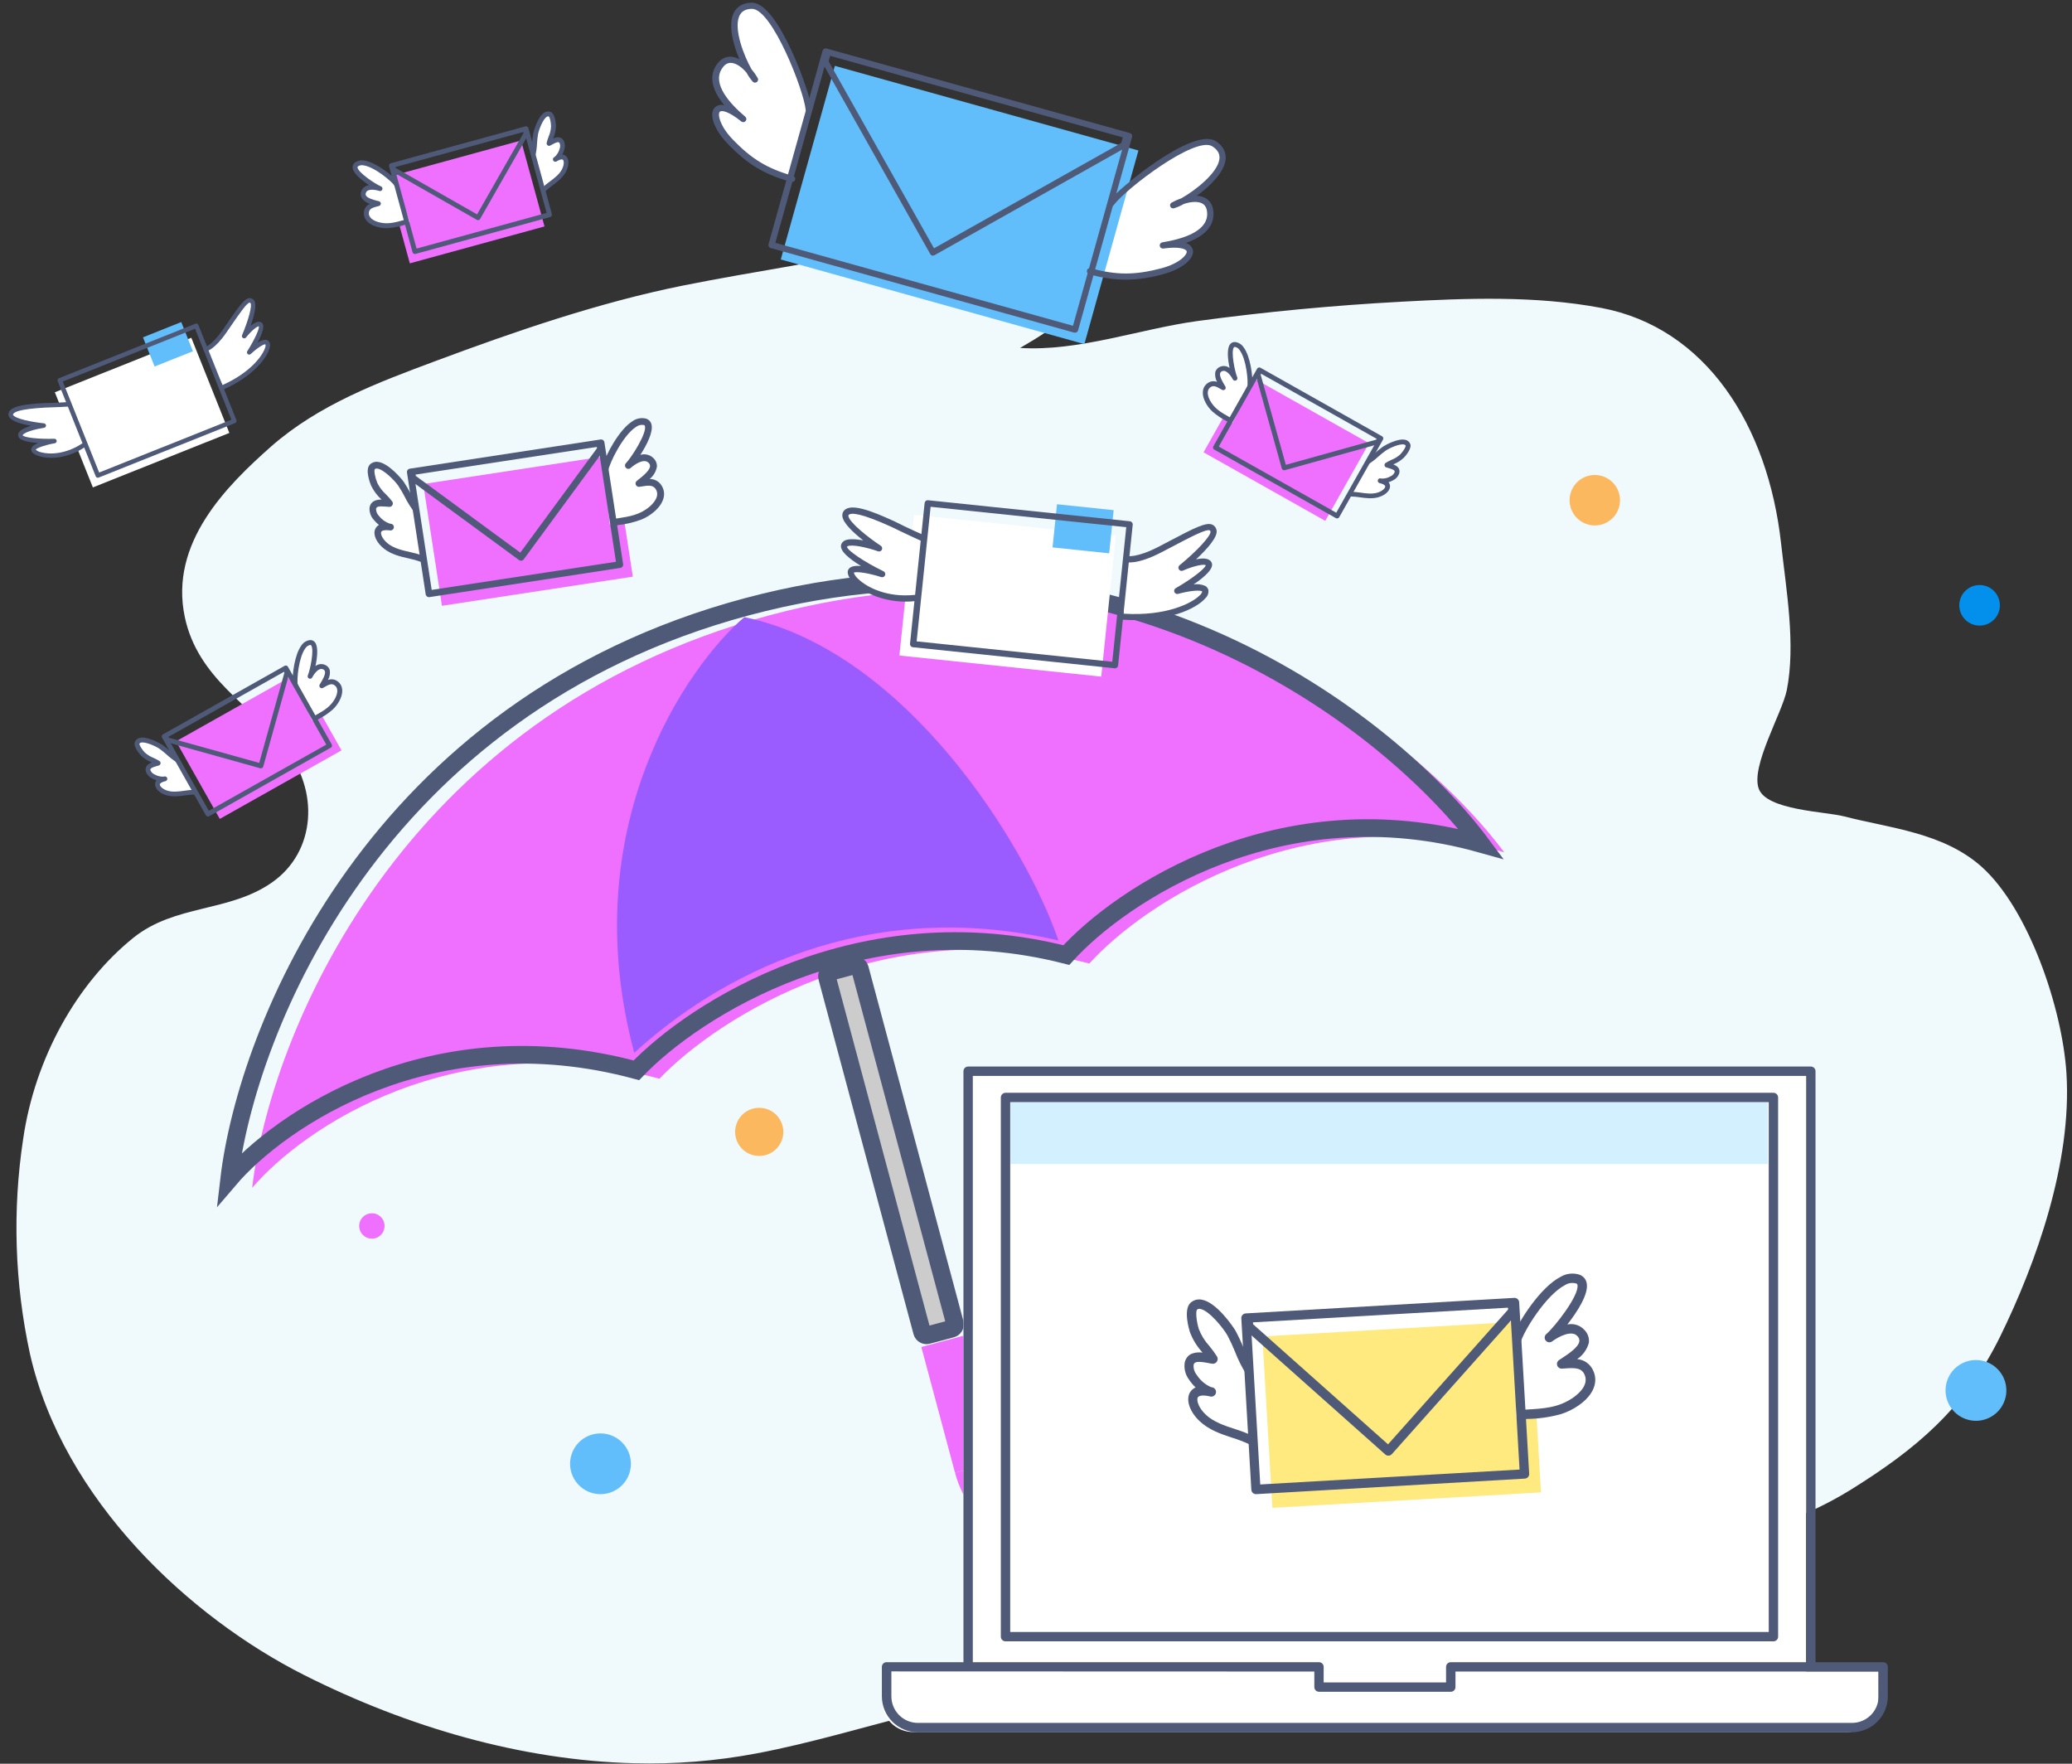 <svg width="235" height="200" viewBox="0 0 235 200" fill="none" xmlns="http://www.w3.org/2000/svg">
<rect x="0" y="0" width="235" height="200" fill="#333333" stroke="none"/>
<g clip-path="url(#clip0_1097_88961)">
<path d="M71.829 199.943C59.16 199.606 46.283 195.88 34.504 189.949C21.52 183.405 7.155 170.098 3.399 153.526C1.656 145.504 1.396 137.23 2.633 129.113C3.969 119.992 8.693 111.535 15.095 106.365C19.856 102.523 25.988 103.474 30.858 100.06C35.819 96.585 36.307 89.617 32.161 84.572C28.317 79.894 22.442 76.89 20.963 69.991C19.164 61.531 25.755 55.059 30.743 50.634C36.151 45.88 42.909 43.357 49.401 40.938C58.441 37.566 67.97 34.295 77.4 32.394C85.737 30.717 94.187 29.592 102.464 27.624C107.12 26.515 113.192 24.724 118.024 26.348C121 27.362 123.176 30.953 121.706 34.383C120.74 36.625 117.587 38.336 115.695 39.456C122.362 39.869 129.257 37.302 135.811 36.404C143.483 35.368 151.182 34.63 158.959 34.212C166.322 33.815 174.121 33.507 181.605 34.916C193.46 37.156 200.524 48.202 202.009 61.654C202.595 66.953 203.681 73.083 202.65 78.276C202.105 80.903 198.552 86.87 199.468 89.429C200.356 91.898 207.022 92.017 209.184 92.581C214.247 93.903 220.373 94.383 224.747 98.286C230.066 103.046 233.898 114.291 234.371 121.706C235.009 131.83 230.931 143.238 226.864 151.533C222.796 159.828 217.109 164.445 209.986 168.881C199.607 175.351 186.876 176.344 175.083 178.579C160.461 181.353 146.006 185.42 131.405 188.19C122.224 189.932 113.207 192.047 104.238 194.265C98.042 195.799 92.099 197.64 85.811 198.83C81.203 199.701 76.516 200.074 71.829 199.943Z" fill="#F0F9FC"/>
<path d="M43.618 139.02C43.618 139.305 43.533 139.583 43.375 139.82C43.217 140.056 42.992 140.241 42.729 140.35C42.465 140.459 42.176 140.487 41.897 140.432C41.617 140.376 41.36 140.239 41.159 140.038C40.958 139.836 40.821 139.58 40.765 139.301C40.709 139.022 40.738 138.733 40.847 138.47C40.956 138.207 41.14 137.982 41.378 137.824C41.614 137.666 41.893 137.582 42.178 137.582C42.367 137.581 42.555 137.617 42.73 137.69C42.905 137.761 43.064 137.868 43.198 138.001C43.332 138.135 43.438 138.294 43.51 138.469C43.582 138.644 43.619 138.831 43.618 139.02Z" fill="#EF6FFF"/>
<path d="M71.556 165.988C71.556 166.669 71.353 167.335 70.974 167.902C70.596 168.468 70.057 168.91 69.427 169.171C68.796 169.432 68.103 169.5 67.434 169.367C66.764 169.234 66.15 168.906 65.668 168.424C65.185 167.942 64.857 167.328 64.723 166.66C64.59 165.992 64.659 165.299 64.92 164.669C65.181 164.04 65.623 163.501 66.19 163.123C66.758 162.744 67.424 162.542 68.107 162.542C69.021 162.544 69.897 162.907 70.544 163.553C71.191 164.199 71.555 165.074 71.556 165.988Z" fill="#62BEFB"/>
<path d="M74.793 122.323C51.601 116.068 34.334 127.968 28.599 134.7C30.582 117.768 45.098 81.075 87.299 69.766C129.502 58.459 160.419 82.978 170.603 96.65C147.867 90.273 129.764 102.398 123.553 109.257C100.194 103.292 81.314 115.482 74.793 122.323Z" fill="#EF6FFF"/>
<path d="M120.037 106.642C98.068 101.525 81.297 110.802 71.937 119.382C65.095 93.846 77.916 75.557 84.417 69.982C102.821 73.8 116.437 96.016 120.037 106.642Z" fill="#9A5BFF"/>
<path d="M96.889 109.48L94.174 110.207C93.896 110.282 93.732 110.567 93.806 110.844L104.576 151.037C104.65 151.314 104.935 151.479 105.212 151.405L107.928 150.677C108.205 150.603 108.37 150.318 108.295 150.04L97.526 109.847C97.451 109.57 97.166 109.405 96.889 109.48Z" fill="#CCCCCC" stroke="#4F5A79" stroke-width="2"/>
<path d="M109.219 151.48L104.495 152.746L108.315 167.003L113.039 165.737L109.219 151.48Z" fill="#EF6FFF"/>
<path fill-rule="evenodd" clip-rule="evenodd" d="M108.316 167.004C110.088 173.618 116.887 177.542 123.501 175.77C130.115 173.998 134.04 167.2 132.268 160.586L127.211 161.941C127.227 161.995 127.242 162.05 127.257 162.105C128.306 166.018 125.983 170.041 122.069 171.09C118.156 172.139 114.133 169.816 113.084 165.902C113.07 165.847 113.055 165.792 113.042 165.738L108.316 167.004Z" fill="#EF6FFF"/>
<path d="M72.179 121.369C48.987 115.114 31.72 127.014 25.985 133.746C27.968 116.813 42.484 80.121 84.686 68.812C126.888 57.504 157.806 82.023 167.989 95.696C145.254 89.319 127.15 101.444 120.94 108.304C97.581 102.338 78.7 114.528 72.179 121.369Z" stroke="#4F5A79" stroke-width="2"/>
<path d="M204.847 121.982H109.265V194.241H204.847V121.982Z" fill="white"/>
<path d="M164.008 189.541V191.835H149.063V189.541H100.018V192.887C100.022 193.822 100.396 194.718 101.06 195.378C101.723 196.039 102.621 196.41 103.557 196.412H209.513C210.454 196.412 211.356 196.039 212.02 195.374C212.685 194.71 213.059 193.81 213.059 192.871V189.526L164.008 189.541Z" fill="white"/>
<path d="M205.379 189.096C205.238 189.096 205.103 189.041 205.003 188.941C204.904 188.841 204.848 188.706 204.848 188.565V122.004H110.334V188.565C110.334 188.706 110.278 188.841 110.178 188.941C110.079 189.041 109.943 189.096 109.802 189.096C109.662 189.096 109.526 189.041 109.426 188.941C109.327 188.841 109.271 188.706 109.271 188.565V121.473C109.271 121.332 109.327 121.197 109.426 121.097C109.526 120.998 109.662 120.942 109.802 120.942H205.379C205.52 120.942 205.655 120.998 205.755 121.097C205.855 121.197 205.91 121.332 205.91 121.473V188.565C205.91 188.706 205.855 188.841 205.755 188.941C205.655 189.041 205.52 189.096 205.379 189.096Z" fill="#4F5A79"/>
<path d="M201.138 186.123H114.043C113.902 186.123 113.767 186.067 113.667 185.967C113.568 185.868 113.512 185.733 113.512 185.592V124.451C113.512 124.31 113.568 124.175 113.667 124.076C113.767 123.976 113.902 123.92 114.043 123.92H201.138C201.279 123.92 201.414 123.976 201.514 124.076C201.613 124.175 201.669 124.31 201.669 124.451V185.592C201.669 185.733 201.613 185.868 201.514 185.967C201.414 186.067 201.279 186.123 201.138 186.123ZM114.575 185.061H200.606V124.982H114.575V185.061Z" fill="#4F5A79"/>
<path d="M210.051 196.434H104.094C103.013 196.432 101.977 196.003 101.213 195.24C100.449 194.476 100.019 193.441 100.018 192.362V189.017C100.018 188.876 100.073 188.741 100.173 188.642C100.273 188.542 100.408 188.486 100.549 188.486H149.594C149.735 188.486 149.871 188.542 149.97 188.642C150.07 188.741 150.126 188.876 150.126 189.017V190.78H164.008V189.017C164.008 188.876 164.064 188.741 164.164 188.642C164.264 188.542 164.399 188.486 164.54 188.486H213.579C213.721 188.486 213.856 188.542 213.955 188.642C214.055 188.741 214.111 188.876 214.111 189.017V192.362C214.11 193.439 213.682 194.471 212.921 195.234C212.16 195.997 211.129 196.428 210.051 196.434ZM101.097 189.532V192.346C101.094 192.741 101.17 193.133 101.32 193.499C101.469 193.865 101.689 194.198 101.968 194.479C102.246 194.76 102.577 194.984 102.942 195.137C103.307 195.29 103.698 195.37 104.094 195.372H210.051C210.849 195.371 211.615 195.053 212.18 194.489C212.745 193.924 213.062 193.16 213.064 192.362V189.548H165.076V191.31C165.076 191.451 165.02 191.587 164.921 191.686C164.821 191.786 164.686 191.841 164.545 191.841H149.6C149.459 191.841 149.323 191.786 149.224 191.686C149.124 191.587 149.068 191.451 149.068 191.31V189.548L101.097 189.532Z" fill="#4F5A79"/>
<path d="M200.489 125.014H114.612V132.017H200.489V125.014Z" fill="#D2F0FF"/>
<path d="M200.489 132.017H114.612V184.859H200.489V132.017Z" fill="white"/>
<path d="M20.213 86.222C19.526 85.819 18.925 85.149 18.252 84.684C17.849 84.408 15.907 83.402 15.554 84.221C15.413 84.551 16.003 85.282 16.207 85.497C16.701 86.01 17.352 86.153 17.929 86.516C17.479 86.671 16.685 86.773 16.795 87.368C16.905 87.963 18.174 88.47 18.726 88.291C17.286 88.6 17.857 89.576 18.942 89.906C19.971 90.217 21.085 89.815 22.062 89.824L20.213 86.222Z" fill="white"/>
<path d="M33.764 76.289L19.962 84.061L24.928 92.862L38.73 85.09L33.764 76.289Z" fill="#EF6FFF"/>
<path d="M33.497 77.775C33.317 76.918 33.712 72.99 35.152 72.861C36.22 72.765 35.428 76.091 35.152 76.683C35.428 76.177 36.035 75.35 36.705 75.636C37.613 76.025 36.807 77.201 36.479 77.767C37.031 77.449 37.563 77.088 38.098 77.491C38.719 77.956 38.542 78.75 38.209 79.365C37.657 80.376 36.451 81.189 35.45 81.754L33.497 77.775Z" fill="white"/>
<path d="M29.784 87.051C29.767 87.068 29.747 87.082 29.726 87.092C29.662 87.128 29.586 87.137 29.516 87.117L18.898 84.157C18.827 84.138 18.768 84.091 18.732 84.028L18.536 83.68C18.518 83.649 18.506 83.615 18.502 83.579C18.497 83.542 18.499 83.506 18.509 83.471C18.528 83.4 18.575 83.339 18.638 83.303C18.702 83.267 18.777 83.257 18.848 83.276C18.919 83.295 18.98 83.341 19.016 83.405L19.157 83.656L29.4 86.511L32.258 76.278L32.118 76.028C32.099 75.996 32.088 75.962 32.083 75.925C32.078 75.889 32.081 75.853 32.09 75.818C32.1 75.783 32.116 75.75 32.138 75.721C32.16 75.692 32.188 75.668 32.22 75.65C32.251 75.632 32.286 75.62 32.322 75.615C32.358 75.611 32.395 75.613 32.43 75.623C32.465 75.632 32.498 75.649 32.526 75.671C32.555 75.693 32.58 75.72 32.598 75.752L32.794 76.102C32.812 76.133 32.823 76.168 32.828 76.204C32.833 76.24 32.83 76.276 32.821 76.312L29.858 86.919C29.845 86.969 29.819 87.014 29.784 87.051Z" fill="#4F5A79"/>
<path d="M37.574 84.742C37.557 84.759 37.538 84.773 37.516 84.783L23.723 92.555C23.659 92.591 23.584 92.6 23.513 92.58C23.443 92.56 23.383 92.513 23.347 92.45L18.381 83.651C18.363 83.619 18.352 83.584 18.347 83.548C18.343 83.512 18.345 83.475 18.355 83.44C18.365 83.405 18.381 83.372 18.404 83.343C18.426 83.315 18.454 83.291 18.486 83.273L32.28 75.502C32.344 75.466 32.419 75.457 32.489 75.476C32.56 75.496 32.62 75.543 32.655 75.606L37.621 84.408C37.639 84.44 37.651 84.474 37.656 84.511C37.661 84.547 37.658 84.583 37.649 84.618C37.634 84.665 37.609 84.707 37.574 84.742ZM23.681 91.941L37.006 84.439L32.316 76.119L18.991 83.621L23.681 91.941Z" fill="#4F5A79"/>
<path d="M37.751 80.446C37.248 80.888 36.693 81.264 36.096 81.567L36.01 81.614C35.978 81.632 35.944 81.644 35.908 81.649C35.871 81.653 35.835 81.651 35.8 81.641C35.765 81.632 35.732 81.615 35.703 81.594C35.674 81.571 35.65 81.544 35.632 81.512C35.614 81.481 35.602 81.446 35.597 81.41C35.593 81.374 35.595 81.337 35.605 81.302C35.614 81.267 35.631 81.234 35.653 81.206C35.675 81.177 35.702 81.153 35.734 81.134L35.819 81.088C36.749 80.564 37.475 80.15 37.985 79.236C38.2 78.839 38.484 78.114 37.952 77.712C37.615 77.459 37.273 77.635 36.744 77.943L36.636 78.004C36.584 78.035 36.522 78.048 36.462 78.04C36.402 78.032 36.346 78.005 36.303 77.962C36.259 77.92 36.232 77.864 36.223 77.803C36.216 77.743 36.228 77.681 36.258 77.629L36.352 77.472C36.578 77.092 36.959 76.455 36.849 76.111C36.829 76.059 36.798 76.012 36.758 75.974C36.718 75.936 36.67 75.907 36.617 75.89C36.148 75.689 35.627 76.405 35.417 76.811C35.385 76.877 35.329 76.927 35.26 76.953C35.191 76.977 35.115 76.973 35.049 76.942C34.982 76.91 34.931 76.854 34.907 76.784C34.882 76.716 34.886 76.64 34.918 76.573C35.168 75.992 35.66 73.688 35.293 73.184C35.282 73.165 35.266 73.15 35.245 73.142C35.226 73.134 35.203 73.132 35.182 73.137C35.069 73.157 34.96 73.202 34.865 73.267C34.77 73.333 34.69 73.418 34.631 73.517C33.88 74.529 33.635 77.048 33.775 77.72C33.783 77.755 33.783 77.792 33.776 77.828C33.769 77.863 33.755 77.897 33.735 77.927C33.715 77.957 33.69 77.983 33.66 78.003C33.63 78.024 33.596 78.038 33.56 78.045C33.411 78.076 33.204 77.646 33.196 77.525C33.13 76.496 33.414 74.217 34.186 73.189C34.292 73.026 34.431 72.888 34.595 72.784C34.759 72.68 34.943 72.613 35.136 72.586C35.252 72.573 35.37 72.592 35.477 72.64C35.584 72.689 35.675 72.765 35.742 72.862C36.117 73.377 35.98 74.581 35.778 75.532C35.925 75.416 36.101 75.341 36.286 75.315C36.472 75.289 36.661 75.312 36.835 75.383C36.961 75.429 37.077 75.502 37.172 75.598C37.267 75.693 37.34 75.808 37.387 75.934C37.468 76.336 37.399 76.754 37.194 77.109C37.376 77.037 37.573 77.014 37.766 77.042C37.96 77.07 38.143 77.148 38.297 77.268C38.921 77.737 38.989 78.569 38.482 79.495C38.29 79.848 38.043 80.169 37.751 80.446Z" fill="#4F5A79"/>
<path d="M22.244 90.023C22.218 90.048 22.188 90.068 22.155 90.082C22.122 90.094 22.086 90.101 22.05 90.1C21.699 90.106 21.349 90.138 21.002 90.193C20.299 90.29 19.573 90.386 18.853 90.168C18.083 89.934 17.562 89.419 17.581 88.917C17.589 88.759 17.648 88.607 17.75 88.485C17.566 88.427 17.389 88.349 17.223 88.253C17.055 88.172 16.907 88.056 16.787 87.913C16.666 87.771 16.577 87.605 16.525 87.426C16.423 86.875 16.817 86.614 17.214 86.462L17.159 86.437C16.732 86.265 16.342 86.014 16.009 85.696C15.912 85.594 15.06 84.682 15.3 84.122C15.346 84.015 15.416 83.919 15.505 83.843C15.594 83.767 15.699 83.713 15.813 83.684C16.657 83.442 18.166 84.299 18.409 84.464C18.714 84.686 19.008 84.923 19.289 85.175C19.537 85.39 19.777 85.597 20.023 85.776C20.13 85.856 20.205 86.544 20.073 86.468C19.665 86.211 19.282 85.917 18.928 85.591C18.664 85.352 18.388 85.128 18.1 84.918C17.708 84.643 16.48 84.067 15.97 84.213C15.935 84.22 15.903 84.234 15.875 84.257C15.848 84.278 15.826 84.307 15.813 84.34C15.783 84.475 16.089 84.977 16.412 85.316C16.699 85.582 17.034 85.793 17.399 85.936C17.634 86.04 17.861 86.16 18.081 86.294C18.127 86.322 18.163 86.364 18.185 86.412C18.208 86.462 18.216 86.516 18.207 86.569C18.201 86.621 18.181 86.67 18.148 86.71C18.115 86.751 18.072 86.781 18.023 86.798C17.945 86.826 17.854 86.851 17.747 86.878C17.176 87.041 17.024 87.153 17.06 87.335C17.138 87.54 17.293 87.706 17.493 87.796C17.807 87.986 18.169 88.082 18.536 88.071L18.652 88.044C18.719 88.032 18.789 88.045 18.848 88.082C18.906 88.118 18.948 88.175 18.967 88.242C18.985 88.308 18.978 88.379 18.947 88.44C18.915 88.501 18.862 88.549 18.798 88.573C18.749 88.589 18.699 88.602 18.649 88.612C18.329 88.697 18.13 88.829 18.125 88.961C18.125 89.141 18.42 89.485 19.008 89.665C19.595 89.843 20.274 89.758 20.919 89.665C21.292 89.606 21.668 89.572 22.045 89.565C22.1 89.565 22.153 89.582 22.199 89.612C22.244 89.644 22.279 89.687 22.3 89.738C22.32 89.789 22.325 89.845 22.314 89.898C22.302 89.952 22.275 90.001 22.235 90.039L22.244 90.023Z" fill="#4F5A79"/>
<path d="M47.271 57.804C46.58 56.948 46.129 55.788 45.486 54.856C45.1 54.303 43.08 52.053 42.223 52.939C41.88 53.298 42.286 54.531 42.445 54.909C42.833 55.813 43.605 56.316 44.173 57.069C43.516 57.049 42.438 56.792 42.29 57.616C42.142 58.44 43.536 59.716 44.337 59.754C42.324 59.45 42.585 60.99 43.826 61.947C45.005 62.853 46.643 62.877 47.902 63.366L47.271 57.804Z" fill="white"/>
<path d="M69.65 51.58L48.002 54.886L50.125 68.695L71.772 65.389L69.65 51.58Z" fill="#EF6FFF"/>
<path d="M68.579 53.371C68.766 52.175 71.195 47.288 73.121 47.825C74.549 48.222 71.9 52.137 71.253 52.768C71.858 52.247 73.047 51.474 73.774 52.173C74.757 53.119 73.141 54.247 72.44 54.817C73.308 54.677 74.174 54.47 74.669 55.252C75.244 56.158 74.628 57.098 73.896 57.73C72.688 58.768 70.732 59.23 69.16 59.472L68.579 53.371Z" fill="white"/>
<path d="M59.243 63.554C59.213 63.567 59.181 63.575 59.148 63.578C59.048 63.594 58.946 63.568 58.865 63.508L46.578 54.491C46.497 54.431 46.443 54.342 46.427 54.243L46.343 53.698C46.336 53.649 46.338 53.598 46.349 53.549C46.361 53.5 46.382 53.454 46.411 53.413C46.47 53.331 46.56 53.276 46.66 53.26C46.761 53.243 46.863 53.267 46.945 53.327C47.028 53.386 47.083 53.476 47.099 53.576L47.159 53.969L59.011 62.667L67.708 50.831L67.648 50.437C67.641 50.388 67.642 50.337 67.654 50.288C67.666 50.239 67.686 50.193 67.716 50.153C67.745 50.112 67.783 50.077 67.825 50.051C67.868 50.025 67.915 50.007 67.965 49.999C68.014 49.991 68.066 49.993 68.114 50.005C68.163 50.016 68.21 50.037 68.25 50.066C68.291 50.096 68.326 50.133 68.352 50.176C68.378 50.218 68.396 50.266 68.404 50.316L68.486 50.864C68.495 50.913 68.493 50.964 68.481 51.013C68.47 51.062 68.449 51.108 68.42 51.148L59.404 63.419C59.363 63.477 59.307 63.523 59.243 63.554Z" fill="#4F5A79"/>
<path d="M70.447 64.374C70.417 64.388 70.385 64.396 70.353 64.399L48.715 67.709C48.615 67.724 48.514 67.699 48.432 67.64C48.351 67.58 48.296 67.49 48.281 67.391L46.159 53.584C46.151 53.533 46.153 53.483 46.165 53.434C46.176 53.385 46.198 53.339 46.228 53.298C46.257 53.257 46.295 53.223 46.338 53.197C46.381 53.171 46.429 53.154 46.479 53.146L68.116 49.836C68.216 49.821 68.318 49.846 68.4 49.906C68.481 49.966 68.535 50.055 68.55 50.155L70.671 63.966C70.679 64.015 70.678 64.066 70.666 64.115C70.655 64.163 70.634 64.209 70.604 64.25C70.563 64.303 70.509 64.346 70.447 64.374ZM48.962 66.894L69.861 63.704L67.861 50.652L46.962 53.842L48.962 66.894Z" fill="#4F5A79"/>
<path d="M72.775 58.904C71.91 59.23 71.006 59.446 70.086 59.546L69.953 59.565C69.903 59.572 69.853 59.571 69.804 59.559C69.755 59.547 69.709 59.527 69.668 59.497C69.627 59.468 69.593 59.43 69.566 59.388C69.54 59.345 69.522 59.297 69.514 59.248C69.506 59.199 69.508 59.148 69.52 59.099C69.531 59.05 69.552 59.004 69.582 58.963C69.611 58.922 69.648 58.888 69.691 58.861C69.733 58.835 69.781 58.817 69.831 58.809L69.964 58.791C71.422 58.568 72.563 58.388 73.67 57.454C74.142 57.046 74.864 56.248 74.372 55.467C74.061 54.974 73.532 55.035 72.696 55.176L72.527 55.201C72.445 55.216 72.359 55.202 72.285 55.163C72.21 55.124 72.151 55.061 72.116 54.985C72.081 54.908 72.072 54.822 72.091 54.74C72.111 54.658 72.156 54.585 72.222 54.532L72.42 54.375C72.898 53.993 73.701 53.356 73.728 52.856C73.727 52.78 73.71 52.705 73.677 52.636C73.643 52.567 73.595 52.506 73.535 52.458C73.027 51.969 72.003 52.641 71.534 53.062C71.46 53.133 71.362 53.171 71.261 53.169C71.16 53.167 71.064 53.125 70.993 53.051C70.923 52.979 70.885 52.881 70.887 52.78C70.888 52.678 70.93 52.582 71.004 52.512C71.612 51.882 73.373 49.143 73.145 48.311C73.14 48.282 73.126 48.255 73.105 48.234C73.083 48.213 73.055 48.2 73.025 48.197C72.868 48.167 72.707 48.172 72.552 48.21C72.396 48.249 72.251 48.32 72.126 48.419C70.661 49.36 69.113 52.498 68.966 53.436C68.958 53.486 68.94 53.533 68.914 53.576C68.888 53.618 68.853 53.655 68.813 53.684C68.772 53.714 68.727 53.735 68.678 53.746C68.629 53.758 68.578 53.76 68.529 53.752C68.322 53.718 68.264 53.061 68.313 52.9C68.729 51.538 70.211 48.73 71.712 47.778C71.928 47.619 72.175 47.508 72.438 47.453C72.701 47.398 72.972 47.401 73.234 47.461C73.391 47.501 73.534 47.583 73.649 47.698C73.764 47.813 73.845 47.957 73.885 48.114C74.118 48.964 73.351 50.454 72.626 51.585C72.873 51.507 73.136 51.496 73.389 51.553C73.642 51.61 73.875 51.733 74.065 51.909C74.206 52.031 74.319 52.181 74.396 52.351C74.473 52.521 74.511 52.705 74.509 52.891C74.418 53.451 74.125 53.957 73.686 54.316C73.956 54.312 74.222 54.38 74.459 54.51C74.695 54.641 74.894 54.831 75.035 55.061C75.612 55.972 75.295 57.082 74.186 58.032C73.765 58.395 73.289 58.689 72.775 58.904Z" fill="#4F5A79"/>
<path d="M48.04 63.711C47.996 63.732 47.947 63.743 47.897 63.744C47.848 63.745 47.799 63.736 47.753 63.717C47.296 63.554 46.827 63.423 46.351 63.325C45.395 63.107 44.409 62.877 43.584 62.243C42.703 61.564 42.281 60.643 42.551 60.004C42.639 59.803 42.789 59.635 42.98 59.526C42.771 59.362 42.58 59.175 42.412 58.969C42.235 58.782 42.1 58.559 42.014 58.316C41.928 58.074 41.893 57.816 41.913 57.559C42.05 56.796 42.688 56.65 43.276 56.649L43.217 56.59C42.749 56.158 42.367 55.642 42.092 55.069C42.017 54.89 41.36 53.293 41.943 52.687C42.056 52.57 42.193 52.481 42.345 52.426C42.498 52.372 42.66 52.352 42.821 52.371C44.032 52.47 45.565 54.316 45.797 54.648C46.085 55.084 46.348 55.535 46.589 55.998C46.804 56.397 47.014 56.782 47.244 57.133C47.344 57.289 47.103 58.217 46.97 58.052C46.568 57.521 46.216 56.955 45.918 56.36C45.694 55.922 45.446 55.496 45.176 55.086C44.804 54.538 43.498 53.193 42.766 53.132C42.718 53.123 42.669 53.126 42.622 53.142C42.576 53.157 42.534 53.184 42.501 53.219C42.396 53.379 42.547 54.178 42.798 54.774C43.04 55.259 43.37 55.694 43.773 56.058C44.025 56.308 44.26 56.574 44.479 56.855C44.524 56.914 44.551 56.985 44.556 57.059C44.562 57.134 44.545 57.208 44.508 57.273C44.475 57.337 44.425 57.39 44.362 57.426C44.3 57.462 44.229 57.481 44.157 57.479C44.044 57.477 43.914 57.464 43.762 57.447C42.943 57.378 42.692 57.45 42.65 57.703C42.65 58.005 42.771 58.296 42.985 58.51C43.298 58.909 43.719 59.21 44.199 59.376L44.362 59.397C44.456 59.414 44.54 59.466 44.597 59.541C44.655 59.617 44.682 59.712 44.673 59.807C44.664 59.901 44.62 59.989 44.55 60.053C44.479 60.117 44.388 60.153 44.293 60.153C44.221 60.149 44.151 60.142 44.081 60.13C43.626 60.084 43.304 60.158 43.232 60.326C43.145 60.558 43.358 61.148 44.031 61.666C44.703 62.185 45.622 62.406 46.503 62.601C47.013 62.707 47.516 62.848 48.007 63.022C48.078 63.049 48.139 63.097 48.183 63.159C48.227 63.221 48.251 63.295 48.252 63.371C48.254 63.447 48.233 63.521 48.192 63.585C48.151 63.648 48.091 63.698 48.022 63.728L48.04 63.711Z" fill="#4F5A79"/>
<path d="M155.023 52.422C155.71 52.019 156.311 51.35 156.985 50.884C157.387 50.608 159.329 49.602 159.683 50.421C159.823 50.752 159.233 51.482 159.029 51.697C158.535 52.209 157.884 52.353 157.308 52.717C157.757 52.871 158.551 52.973 158.441 53.568C158.331 54.163 157.062 54.67 156.51 54.491C157.95 54.8 157.379 55.776 156.295 56.107C155.266 56.417 154.151 56.016 153.175 56.024L155.023 52.422Z" fill="white"/>
<path d="M141.472 42.489L155.274 50.261L150.308 59.062L136.506 51.29L141.472 42.489Z" fill="#EF6FFF"/>
<path d="M141.74 43.975C141.919 43.118 141.524 39.191 140.084 39.061C139.016 38.965 139.808 42.291 140.084 42.883C139.808 42.376 139.202 41.55 138.531 41.836C137.623 42.225 138.429 43.402 138.758 43.967C138.205 43.65 137.673 43.289 137.138 43.691C136.517 44.157 136.694 44.95 137.027 45.565C137.579 46.576 138.785 47.389 139.786 47.954L141.74 43.975Z" fill="white"/>
<path d="M145.453 53.251C145.47 53.268 145.489 53.282 145.511 53.292C145.574 53.328 145.65 53.337 145.72 53.317L156.339 50.358C156.409 50.338 156.468 50.291 156.504 50.228L156.7 49.881C156.718 49.849 156.73 49.815 156.735 49.779C156.74 49.743 156.737 49.706 156.727 49.671C156.709 49.6 156.662 49.54 156.598 49.503C156.534 49.467 156.459 49.457 156.388 49.476C156.317 49.495 156.257 49.542 156.22 49.605L156.079 49.856L145.836 52.711L142.978 42.479L143.119 42.228C143.137 42.196 143.149 42.162 143.153 42.126C143.158 42.09 143.156 42.053 143.146 42.018C143.137 41.983 143.12 41.95 143.098 41.921C143.076 41.892 143.048 41.868 143.017 41.85C142.985 41.832 142.95 41.821 142.915 41.816C142.878 41.811 142.842 41.814 142.807 41.823C142.772 41.833 142.739 41.849 142.71 41.871C142.681 41.893 142.657 41.921 142.639 41.952L142.443 42.302C142.425 42.334 142.413 42.368 142.408 42.404C142.403 42.44 142.406 42.477 142.415 42.512L145.378 53.119C145.391 53.169 145.417 53.214 145.453 53.251Z" fill="#4F5A79"/>
<path d="M137.662 50.942C137.679 50.959 137.699 50.972 137.72 50.983L151.514 58.755C151.578 58.79 151.653 58.8 151.723 58.78C151.793 58.76 151.853 58.713 151.889 58.65L156.855 49.85C156.873 49.819 156.885 49.784 156.889 49.748C156.893 49.712 156.891 49.675 156.881 49.64C156.872 49.605 156.855 49.572 156.832 49.543C156.81 49.514 156.782 49.491 156.75 49.473L142.956 41.701C142.892 41.666 142.817 41.657 142.747 41.676C142.677 41.696 142.617 41.742 142.581 41.806L137.615 50.608C137.597 50.64 137.585 50.674 137.58 50.71C137.575 50.746 137.578 50.783 137.587 50.818C137.602 50.864 137.627 50.907 137.662 50.942ZM151.555 58.14L138.23 50.639L142.92 42.319L156.245 49.82L151.555 58.14Z" fill="#4F5A79"/>
<path d="M137.485 46.645C137.988 47.087 138.544 47.464 139.141 47.767L139.226 47.814C139.258 47.832 139.292 47.844 139.328 47.849C139.365 47.853 139.401 47.851 139.437 47.841C139.471 47.832 139.504 47.815 139.533 47.793C139.562 47.771 139.586 47.743 139.604 47.712C139.622 47.681 139.634 47.646 139.639 47.61C139.643 47.574 139.641 47.537 139.632 47.502C139.622 47.467 139.606 47.434 139.583 47.405C139.561 47.377 139.534 47.352 139.502 47.334L139.417 47.288C138.487 46.764 137.761 46.351 137.251 45.436C137.036 45.039 136.752 44.314 137.284 43.912C137.621 43.658 137.963 43.834 138.492 44.143L138.6 44.204C138.652 44.235 138.714 44.247 138.774 44.24C138.834 44.232 138.891 44.205 138.934 44.162C138.977 44.12 139.005 44.063 139.013 44.003C139.021 43.943 139.009 43.882 138.978 43.829L138.884 43.672C138.658 43.292 138.277 42.655 138.388 42.31C138.407 42.259 138.438 42.212 138.478 42.174C138.518 42.136 138.567 42.107 138.619 42.09C139.088 41.889 139.61 42.605 139.819 43.011C139.851 43.077 139.907 43.128 139.976 43.152C140.045 43.177 140.121 43.173 140.187 43.141C140.254 43.11 140.305 43.053 140.329 42.984C140.354 42.916 140.35 42.84 140.318 42.773C140.068 42.192 139.576 39.888 139.944 39.384C139.954 39.365 139.971 39.35 139.991 39.342C140.011 39.333 140.033 39.332 140.054 39.337C140.168 39.357 140.276 39.402 140.371 39.467C140.466 39.533 140.546 39.618 140.605 39.717C141.356 40.729 141.601 43.248 141.461 43.92C141.454 43.955 141.454 43.992 141.46 44.027C141.467 44.063 141.481 44.097 141.501 44.127C141.521 44.157 141.547 44.183 141.577 44.203C141.607 44.224 141.64 44.238 141.676 44.245C141.825 44.275 142.032 43.846 142.04 43.724C142.106 42.696 141.822 40.417 141.05 39.389C140.945 39.226 140.805 39.088 140.641 38.984C140.478 38.88 140.293 38.812 140.101 38.786C139.984 38.773 139.866 38.791 139.759 38.84C139.652 38.889 139.561 38.965 139.494 39.061C139.119 39.577 139.257 40.781 139.458 41.732C139.311 41.616 139.135 41.541 138.95 41.515C138.764 41.489 138.575 41.512 138.401 41.583C138.275 41.629 138.16 41.702 138.064 41.797C137.969 41.893 137.896 42.008 137.849 42.134C137.768 42.536 137.837 42.953 138.043 43.308C137.86 43.237 137.663 43.214 137.47 43.242C137.276 43.27 137.093 43.348 136.939 43.468C136.315 43.937 136.247 44.769 136.754 45.695C136.946 46.048 137.193 46.369 137.485 46.645Z" fill="#4F5A79"/>
<path d="M152.993 56.222C153.017 56.248 153.048 56.268 153.081 56.281C153.114 56.294 153.15 56.3 153.186 56.3C153.537 56.306 153.887 56.338 154.234 56.393C154.937 56.49 155.663 56.586 156.383 56.368C157.153 56.134 157.674 55.619 157.655 55.117C157.647 54.958 157.588 54.807 157.487 54.684C157.67 54.627 157.847 54.549 158.014 54.453C158.181 54.371 158.329 54.255 158.449 54.113C158.57 53.97 158.659 53.805 158.711 53.626C158.813 53.075 158.419 52.813 158.022 52.661L158.077 52.637C158.504 52.465 158.895 52.213 159.227 51.895C159.324 51.794 160.176 50.881 159.937 50.322C159.89 50.214 159.82 50.119 159.731 50.043C159.642 49.967 159.537 49.912 159.423 49.884C158.579 49.641 157.07 50.498 156.828 50.664C156.522 50.885 156.228 51.123 155.947 51.375C155.699 51.59 155.459 51.796 155.213 51.975C155.106 52.055 155.031 52.744 155.164 52.667C155.571 52.41 155.954 52.117 156.309 51.791C156.572 51.552 156.848 51.328 157.136 51.118C157.528 50.843 158.756 50.267 159.266 50.413C159.301 50.419 159.333 50.434 159.361 50.456C159.389 50.478 159.41 50.507 159.423 50.54C159.454 50.675 159.147 51.176 158.825 51.515C158.537 51.782 158.202 51.992 157.837 52.135C157.602 52.24 157.375 52.359 157.156 52.494C157.11 52.522 157.073 52.563 157.051 52.612C157.028 52.661 157.02 52.716 157.029 52.769C157.035 52.821 157.055 52.87 157.088 52.91C157.121 52.951 157.164 52.981 157.213 52.998C157.291 53.026 157.382 53.05 157.489 53.078C158.06 53.24 158.212 53.353 158.176 53.535C158.098 53.74 157.943 53.905 157.743 53.995C157.429 54.186 157.067 54.281 156.701 54.271L156.585 54.243C156.517 54.231 156.447 54.245 156.389 54.281C156.33 54.318 156.288 54.375 156.27 54.441C156.251 54.508 156.258 54.578 156.29 54.64C156.321 54.701 156.374 54.748 156.439 54.773C156.487 54.789 156.537 54.802 156.587 54.811C156.907 54.897 157.106 55.029 157.111 55.161C157.111 55.341 156.816 55.685 156.228 55.864C155.641 56.043 154.962 55.958 154.317 55.864C153.944 55.805 153.568 55.772 153.191 55.765C153.137 55.765 153.083 55.782 153.037 55.812C152.992 55.843 152.957 55.887 152.936 55.938C152.916 55.989 152.911 56.045 152.923 56.098C152.934 56.152 152.961 56.201 153.001 56.239L152.993 56.222Z" fill="#4F5A79"/>
<path d="M60.436 17.642C60.641 16.873 60.597 15.974 60.748 15.169C60.841 14.69 61.513 12.609 62.34 12.942C62.673 13.078 62.767 14.013 62.773 14.309C62.783 15.021 62.421 15.581 62.267 16.245C62.695 16.038 63.331 15.552 63.672 16.052C64.012 16.553 63.467 17.806 62.949 18.067C64.189 17.273 64.47 18.368 63.932 19.366C63.42 20.311 62.344 20.809 61.656 21.502L60.436 17.642Z" fill="white"/>
<path d="M43.818 20.116L59.094 15.93L61.756 25.678L46.48 29.864L43.818 20.116Z" fill="#EF6FFF"/>
<path d="M45.053 20.984C44.578 20.249 41.535 17.735 40.42 18.656C39.593 19.339 42.496 21.146 43.109 21.373C42.556 21.207 41.543 21.046 41.268 21.721C40.897 22.636 42.297 22.906 42.928 23.076C42.313 23.239 41.68 23.357 41.583 24.02C41.47 24.787 42.154 25.227 42.823 25.429C43.927 25.76 45.355 25.489 46.464 25.186L45.053 20.984Z" fill="white"/>
<path d="M54.218 24.964C54.242 24.964 54.266 24.961 54.288 24.953C54.359 24.933 54.419 24.887 54.455 24.823L59.919 15.25C59.955 15.186 59.965 15.111 59.946 15.041L59.841 14.656C59.831 14.621 59.815 14.588 59.794 14.559C59.771 14.531 59.744 14.506 59.712 14.488C59.649 14.451 59.574 14.441 59.502 14.46C59.432 14.479 59.371 14.525 59.334 14.588C59.297 14.652 59.287 14.727 59.306 14.798L59.382 15.075L54.11 24.311L44.881 19.049L44.804 18.772C44.795 18.737 44.779 18.704 44.757 18.675C44.735 18.646 44.708 18.622 44.676 18.604C44.645 18.585 44.61 18.573 44.574 18.569C44.538 18.564 44.501 18.566 44.467 18.575C44.431 18.585 44.398 18.601 44.369 18.623C44.34 18.645 44.316 18.672 44.298 18.704C44.279 18.735 44.268 18.77 44.263 18.806C44.258 18.842 44.26 18.878 44.269 18.914L44.377 19.3C44.385 19.335 44.401 19.368 44.423 19.397C44.445 19.426 44.473 19.45 44.504 19.468L54.072 24.923C54.116 24.949 54.167 24.963 54.218 24.964Z" fill="#4F5A79"/>
<path d="M47.057 28.803C47.081 28.803 47.104 28.8 47.127 28.792L62.397 24.612C62.468 24.592 62.528 24.546 62.563 24.482C62.6 24.419 62.609 24.344 62.591 24.273L59.929 14.526C59.92 14.491 59.904 14.458 59.881 14.429C59.859 14.4 59.831 14.376 59.8 14.358C59.768 14.34 59.733 14.328 59.697 14.323C59.661 14.319 59.624 14.322 59.589 14.331L44.318 18.512C44.248 18.531 44.188 18.578 44.152 18.641C44.116 18.705 44.106 18.78 44.125 18.85L46.788 28.599C46.798 28.635 46.814 28.668 46.836 28.696C46.858 28.725 46.885 28.75 46.916 28.768C46.959 28.791 47.008 28.803 47.057 28.803ZM61.995 24.146L47.247 28.188L44.727 18.976L59.475 14.933L61.995 24.146Z" fill="#4F5A79"/>
<path d="M43.908 25.874C44.576 25.835 45.237 25.712 45.874 25.507L45.968 25.48C46.003 25.471 46.036 25.454 46.065 25.433C46.094 25.41 46.118 25.383 46.136 25.351C46.154 25.32 46.166 25.285 46.171 25.249C46.176 25.213 46.174 25.177 46.165 25.142C46.156 25.107 46.139 25.073 46.117 25.045C46.095 25.016 46.068 24.991 46.036 24.973C46.005 24.955 45.97 24.943 45.934 24.938C45.898 24.933 45.862 24.936 45.826 24.945L45.733 24.972C44.704 25.254 43.897 25.471 42.891 25.179C42.459 25.049 41.747 24.733 41.842 24.073C41.903 23.656 42.27 23.541 42.864 23.387L42.983 23.355C43.042 23.34 43.094 23.306 43.132 23.258C43.17 23.21 43.19 23.151 43.191 23.09C43.191 23.03 43.172 22.97 43.135 22.922C43.098 22.873 43.046 22.838 42.988 22.823L42.811 22.777C42.382 22.666 41.664 22.481 41.5 22.159C41.477 22.108 41.467 22.053 41.469 21.998C41.47 21.942 41.484 21.888 41.51 21.839C41.702 21.366 42.576 21.508 43.01 21.649C43.079 21.674 43.155 21.67 43.221 21.639C43.288 21.608 43.339 21.552 43.364 21.483C43.389 21.414 43.385 21.338 43.354 21.271C43.324 21.205 43.267 21.154 43.198 21.129C42.611 20.892 40.641 19.601 40.547 18.984C40.541 18.963 40.543 18.941 40.551 18.921C40.559 18.901 40.574 18.884 40.593 18.873C40.688 18.807 40.796 18.763 40.91 18.742C41.024 18.722 41.14 18.727 41.252 18.755C42.497 18.946 44.444 20.564 44.816 21.14C44.836 21.171 44.862 21.197 44.892 21.217C44.922 21.238 44.955 21.252 44.991 21.259C45.026 21.267 45.063 21.267 45.098 21.26C45.134 21.254 45.168 21.24 45.198 21.22C45.325 21.137 45.17 20.686 45.09 20.594C44.414 19.817 42.609 18.397 41.337 18.21C41.147 18.168 40.951 18.168 40.761 18.209C40.572 18.25 40.393 18.332 40.238 18.448C40.146 18.521 40.075 18.617 40.033 18.727C39.992 18.837 39.98 18.956 40.001 19.071C40.096 19.701 41.042 20.46 41.853 20.994C41.667 21.015 41.49 21.085 41.34 21.198C41.19 21.309 41.071 21.459 40.998 21.632C40.94 21.754 40.91 21.887 40.91 22.021C40.909 22.156 40.937 22.289 40.993 22.412C41.219 22.754 41.561 23.003 41.957 23.11C41.778 23.188 41.621 23.311 41.504 23.466C41.386 23.622 41.31 23.806 41.285 24C41.171 24.772 41.708 25.412 42.72 25.713C43.105 25.829 43.506 25.883 43.908 25.874Z" fill="#4F5A79"/>
<path d="M61.666 21.772C61.702 21.772 61.738 21.765 61.77 21.752C61.804 21.738 61.833 21.717 61.858 21.691C62.113 21.449 62.384 21.225 62.669 21.02C63.237 20.594 63.82 20.152 64.179 19.491C64.561 18.783 64.569 18.049 64.203 17.707C64.085 17.6 63.937 17.533 63.779 17.517C63.869 17.347 63.939 17.168 63.99 16.982C64.052 16.806 64.076 16.62 64.061 16.434C64.046 16.248 63.993 16.068 63.905 15.904C63.589 15.44 63.125 15.532 62.736 15.703L62.758 15.647C62.941 15.224 63.041 14.771 63.054 14.311C63.051 14.17 63.015 12.922 62.451 12.694C62.343 12.65 62.225 12.631 62.108 12.64C61.992 12.648 61.879 12.684 61.778 12.743C61.007 13.165 60.538 14.835 60.481 15.124C60.42 15.496 60.378 15.871 60.356 16.248C60.331 16.576 60.306 16.891 60.257 17.191C60.237 17.324 60.669 17.866 60.709 17.718C60.818 17.249 60.884 16.771 60.906 16.29C60.925 15.934 60.963 15.581 61.021 15.229C61.105 14.758 61.573 13.485 62.038 13.23C62.067 13.21 62.101 13.197 62.136 13.194C62.171 13.19 62.207 13.195 62.239 13.209C62.356 13.284 62.491 13.856 62.5 14.324C62.483 14.716 62.393 15.101 62.234 15.459C62.141 15.699 62.064 15.944 62.002 16.193C61.989 16.246 61.992 16.301 62.011 16.352C62.029 16.402 62.063 16.446 62.106 16.479C62.146 16.511 62.195 16.531 62.247 16.537C62.299 16.543 62.351 16.534 62.398 16.511C62.472 16.476 62.555 16.43 62.65 16.374C63.171 16.087 63.358 16.061 63.461 16.216C63.549 16.416 63.555 16.643 63.476 16.847C63.387 17.203 63.197 17.526 62.929 17.777L62.827 17.839C62.77 17.878 62.73 17.936 62.715 18.003C62.699 18.07 62.709 18.141 62.743 18.201C62.776 18.261 62.831 18.306 62.896 18.328C62.962 18.349 63.033 18.346 63.095 18.318C63.142 18.295 63.186 18.269 63.229 18.24C63.516 18.076 63.751 18.03 63.847 18.12C63.973 18.248 64.006 18.7 63.714 19.241C63.422 19.782 62.88 20.198 62.355 20.586C62.05 20.806 61.759 21.047 61.486 21.307C61.447 21.346 61.42 21.395 61.41 21.449C61.399 21.503 61.405 21.559 61.426 21.609C61.448 21.66 61.483 21.703 61.529 21.733C61.575 21.763 61.629 21.779 61.684 21.778L61.666 21.772Z" fill="#4F5A79"/>
<path d="M126.557 60.764L103.664 58.374L102.005 74.336L124.898 76.726L126.557 60.764Z" fill="white"/>
<path d="M127.715 63.416C127.715 63.416 128.808 63.78 131.599 62.326C135.705 60.184 137.353 59.183 137.623 60.208C137.893 61.233 133.995 64.403 133.995 64.403C133.995 64.403 136.709 63.189 137.081 63.98C137.453 64.77 133.521 67.015 133.521 67.015C133.521 67.015 136.462 66.156 136.688 67.019C136.914 67.881 133.553 70.349 127.41 69.958L127.715 63.416Z" fill="white"/>
<path d="M104.603 61.004C104.603 61.004 102.691 60.141 101.318 59.455C99.609 58.679 96.773 57.434 96.018 58.126C95.012 59.078 99.705 62.172 99.705 62.172C99.705 62.172 96.061 60.904 95.734 61.88C95.408 62.858 100.06 65.106 100.06 65.106C100.06 65.106 97.054 64.126 96.55 64.739C96.045 65.352 98.951 68.318 103.777 67.824L104.603 61.004Z" fill="white"/>
<path d="M126.307 57.85L119.884 57.18L119.375 62.074L125.799 62.745L126.307 57.85Z" fill="#62BEFB"/>
<path d="M127.295 70.29C127.249 70.28 127.205 70.261 127.166 70.235C127.127 70.209 127.094 70.175 127.068 70.136C127.016 70.057 126.998 69.96 127.017 69.867C127.036 69.774 127.091 69.693 127.17 69.641C127.25 69.589 127.347 69.57 127.44 69.59C132.303 69.898 135.197 68.38 136.049 67.531C136.196 67.418 136.302 67.26 136.352 67.083C136.224 66.883 134.975 66.967 133.626 67.342C133.542 67.367 133.453 67.361 133.373 67.324C133.294 67.287 133.231 67.223 133.197 67.142C133.162 67.062 133.159 66.971 133.187 66.889C133.215 66.807 133.273 66.737 133.35 66.694C135.104 65.69 136.667 64.497 136.752 64.099C136.597 63.942 135.468 64.125 134.143 64.715C134.063 64.747 133.974 64.748 133.893 64.719C133.812 64.691 133.744 64.633 133.703 64.558C133.658 64.485 133.641 64.399 133.655 64.315C133.669 64.231 133.714 64.155 133.779 64.1C135.763 62.486 137.403 60.697 137.289 60.269C137.262 60.166 137.229 60.15 137.216 60.145C136.816 59.958 135.111 60.856 132.963 61.983L131.769 62.608C128.93 64.09 127.737 63.765 127.61 63.72C127.52 63.691 127.445 63.628 127.402 63.545C127.359 63.461 127.351 63.364 127.379 63.275C127.408 63.185 127.47 63.111 127.554 63.068C127.638 63.025 127.735 63.016 127.825 63.045C127.861 63.058 128.908 63.297 131.441 61.98L132.63 61.356C135.478 59.859 136.791 59.185 137.498 59.494C137.618 59.55 137.723 59.632 137.805 59.735C137.887 59.838 137.944 59.959 137.97 60.088C138.179 60.873 136.864 62.301 135.647 63.433C136.423 63.26 137.166 63.266 137.42 63.8C137.719 64.436 136.685 65.383 135.37 66.274C135.814 66.204 136.27 66.26 136.685 66.435C136.775 66.483 136.853 66.549 136.916 66.629C136.979 66.709 137.024 66.801 137.05 66.9C137.073 67.07 137.056 67.242 136.998 67.403C136.941 67.565 136.844 67.71 136.719 67.826C135.749 68.983 132.467 70.6 127.393 70.276C127.362 70.285 127.328 70.29 127.295 70.29Z" fill="#4F5A79"/>
<path d="M99.457 67.668C97.719 67.047 96.629 66.034 96.297 65.412C96.031 64.915 96.175 64.617 96.285 64.487C96.525 64.197 97.045 64.131 97.65 64.178C96.314 63.366 95.173 62.44 95.408 61.742C95.442 61.641 95.497 61.549 95.57 61.471C95.641 61.392 95.729 61.33 95.826 61.286C96.279 61.072 97.111 61.133 97.903 61.276C96.815 60.425 95.597 59.306 95.537 58.515C95.522 58.393 95.535 58.269 95.576 58.153C95.618 58.037 95.686 57.932 95.775 57.848C96.559 57.106 98.617 57.814 101.458 59.126C102.821 59.82 104.723 60.668 104.743 60.675C104.785 60.695 104.824 60.722 104.856 60.757C104.887 60.79 104.912 60.83 104.928 60.874C104.945 60.918 104.952 60.965 104.951 61.011C104.949 61.058 104.938 61.103 104.919 61.146C104.9 61.189 104.872 61.227 104.838 61.258C104.804 61.29 104.764 61.315 104.72 61.331C104.676 61.348 104.63 61.355 104.583 61.353C104.536 61.352 104.491 61.341 104.448 61.322C104.448 61.322 102.506 60.44 101.151 59.768C97.591 58.147 96.529 58.117 96.25 58.394C96.242 58.417 96.215 58.429 96.217 58.487C96.281 59.201 98.401 60.902 99.894 61.886C99.966 61.933 100.019 62.006 100.042 62.089C100.065 62.173 100.056 62.262 100.018 62.34C99.978 62.417 99.912 62.478 99.831 62.511C99.751 62.543 99.661 62.544 99.579 62.514C98.458 62.114 96.641 61.69 96.122 61.944C96.099 61.955 96.071 61.971 96.065 61.988C96.069 62.399 98.004 63.711 100.209 64.783C100.288 64.822 100.35 64.888 100.383 64.969C100.415 65.05 100.417 65.141 100.387 65.223C100.356 65.311 100.29 65.383 100.205 65.424C100.12 65.464 100.023 65.469 99.934 65.437C98.585 65 97.13 64.766 96.831 64.941C96.936 65.215 97.108 65.457 97.332 65.646C98.398 66.674 100.711 67.77 103.711 67.462C103.757 67.457 103.804 67.461 103.849 67.475C103.894 67.488 103.936 67.51 103.972 67.539C104.009 67.569 104.039 67.605 104.061 67.646C104.083 67.687 104.097 67.732 104.102 67.779C104.111 67.872 104.083 67.965 104.024 68.038C103.965 68.11 103.88 68.156 103.786 68.166C102.325 68.324 100.845 68.154 99.457 67.668Z" fill="#4F5A79"/>
<path d="M103.453 73.376C103.376 73.351 103.31 73.299 103.265 73.231C103.221 73.162 103.203 73.081 103.211 73L104.869 57.037C104.879 56.944 104.926 56.859 104.999 56.801C105.072 56.742 105.166 56.715 105.259 56.725L128.154 59.111C128.246 59.121 128.331 59.168 128.39 59.24C128.419 59.277 128.442 59.319 128.456 59.363C128.469 59.408 128.474 59.455 128.469 59.502L126.812 75.466C126.807 75.512 126.793 75.557 126.771 75.598C126.749 75.639 126.718 75.675 126.682 75.704C126.646 75.733 126.604 75.755 126.559 75.768C126.515 75.782 126.467 75.785 126.421 75.781L103.534 73.393L103.453 73.376ZM105.547 57.467L103.963 72.728L126.151 75.041L127.737 59.782L105.547 57.467Z" fill="#4F5A79"/>
<path d="M21.699 38.303L6.22 44.482L10.533 55.272L26.012 49.093L21.699 38.303Z" fill="white"/>
<path d="M23.335 39.613C23.335 39.613 24.158 39.479 25.458 37.607C27.368 34.852 28.087 33.655 28.605 34.221C29.123 34.787 27.693 38.132 27.693 38.132C27.693 38.132 29.023 36.439 29.528 36.821C30.033 37.202 28.269 39.965 28.269 39.965C28.269 39.965 29.864 38.424 30.3 38.901C30.735 39.378 29.412 42.091 25.343 43.91L23.335 39.613Z" fill="white"/>
<path d="M7.708 45.852C7.708 45.852 6.192 45.943 5.081 45.965C3.724 46.044 1.487 46.2 1.236 46.898C0.912 47.848 4.962 48.25 4.962 48.25C4.962 48.25 2.199 48.664 2.319 49.401C2.438 50.137 6.178 50.011 6.178 50.011C6.178 50.011 3.921 50.395 3.804 50.958C3.687 51.521 6.548 52.443 9.476 50.501L7.708 45.852Z" fill="white"/>
<path d="M20.558 36.52L16.215 38.254L17.537 41.562L21.881 39.828L20.558 36.52Z" fill="#62BEFB"/>
<path d="M25.381 44.161C25.348 44.17 25.314 44.173 25.28 44.169C25.246 44.166 25.213 44.155 25.183 44.139C25.123 44.105 25.079 44.05 25.06 43.984C25.041 43.918 25.049 43.847 25.082 43.787C25.116 43.727 25.171 43.682 25.238 43.664C28.459 42.224 29.802 40.276 30.063 39.444C30.118 39.322 30.133 39.186 30.106 39.055C29.957 38.97 29.184 39.444 28.446 40.139C28.401 40.184 28.341 40.21 28.278 40.213C28.215 40.216 28.153 40.196 28.104 40.156C28.055 40.116 28.022 40.059 28.012 39.997C28.002 39.934 28.016 39.87 28.051 39.817C28.837 38.583 29.436 37.291 29.357 37.008C29.206 36.959 28.543 37.457 27.893 38.282C27.852 38.329 27.796 38.36 27.734 38.368C27.672 38.377 27.609 38.363 27.557 38.329C27.504 38.297 27.465 38.248 27.445 38.189C27.426 38.13 27.429 38.067 27.453 38.01C28.18 36.307 28.629 34.608 28.411 34.372C28.359 34.315 28.334 34.316 28.323 34.317C28.004 34.331 27.213 35.481 26.216 36.927L25.661 37.731C24.34 39.636 23.466 39.83 23.37 39.844C23.303 39.856 23.234 39.84 23.178 39.802C23.122 39.763 23.084 39.703 23.072 39.636C23.06 39.569 23.075 39.5 23.114 39.444C23.153 39.389 23.213 39.351 23.28 39.339C23.308 39.335 24.06 39.135 25.239 37.438L25.792 36.638C27.113 34.719 27.728 33.845 28.285 33.805C28.38 33.8 28.475 33.817 28.562 33.856C28.65 33.894 28.727 33.953 28.787 34.026C29.186 34.459 28.823 35.818 28.425 36.953C28.864 36.581 29.342 36.334 29.684 36.591C30.091 36.898 29.747 37.853 29.204 38.867C29.465 38.673 29.776 38.555 30.101 38.528C30.175 38.528 30.248 38.544 30.315 38.575C30.382 38.605 30.442 38.648 30.491 38.703C30.564 38.803 30.611 38.92 30.628 39.043C30.646 39.166 30.633 39.291 30.591 39.408C30.359 40.476 28.8 42.618 25.439 44.119C25.422 44.136 25.402 44.15 25.381 44.161Z" fill="#4F5A79"/>
<path d="M6.654 51.856C5.331 52.044 4.291 51.761 3.869 51.474C3.531 51.245 3.523 51.006 3.55 50.885C3.605 50.619 3.916 50.401 4.319 50.228C3.19 50.157 2.147 49.948 2.062 49.422C2.051 49.345 2.055 49.267 2.074 49.193C2.094 49.118 2.129 49.049 2.177 48.989C2.395 48.699 2.949 48.457 3.505 48.283C2.521 48.104 1.363 47.797 1.058 47.309C1.007 47.236 0.974 47.152 0.962 47.064C0.949 46.976 0.958 46.886 0.986 46.802C1.239 46.062 2.796 45.823 5.06 45.707C6.167 45.693 7.672 45.596 7.687 45.594C7.721 45.592 7.754 45.596 7.786 45.608C7.818 45.619 7.848 45.636 7.873 45.659C7.898 45.681 7.919 45.708 7.933 45.739C7.948 45.769 7.956 45.802 7.958 45.836C7.96 45.87 7.955 45.904 7.944 45.935C7.933 45.967 7.916 45.997 7.893 46.022C7.871 46.047 7.843 46.068 7.813 46.082C7.782 46.097 7.749 46.105 7.716 46.107C7.716 46.107 6.174 46.196 5.079 46.222C2.251 46.382 1.561 46.72 1.475 46.992C1.477 47.009 1.464 47.027 1.485 47.062C1.767 47.499 3.699 47.875 4.986 48.003C5.049 48.009 5.107 48.038 5.15 48.084C5.193 48.129 5.217 48.189 5.219 48.252C5.22 48.315 5.198 48.376 5.157 48.424C5.116 48.472 5.059 48.503 4.996 48.511C4.143 48.632 2.836 48.973 2.588 49.311C2.577 49.325 2.565 49.345 2.566 49.358C2.707 49.62 4.39 49.809 6.165 49.754C6.228 49.752 6.29 49.774 6.338 49.815C6.387 49.855 6.418 49.913 6.427 49.976C6.436 50.043 6.418 50.111 6.378 50.166C6.337 50.22 6.276 50.256 6.209 50.265C5.197 50.44 4.185 50.78 4.052 50.993C4.211 51.133 4.403 51.23 4.61 51.276C5.64 51.575 7.492 51.499 9.311 50.292C9.339 50.273 9.371 50.26 9.404 50.253C9.437 50.246 9.471 50.246 9.505 50.253C9.538 50.26 9.569 50.273 9.598 50.291C9.626 50.31 9.65 50.335 9.668 50.363C9.706 50.419 9.719 50.488 9.706 50.555C9.692 50.621 9.653 50.679 9.597 50.717C8.713 51.311 7.708 51.7 6.654 51.856Z" fill="#4F5A79"/>
<path d="M11.138 54.17C11.079 54.18 11.02 54.169 10.968 54.14C10.917 54.111 10.877 54.065 10.856 54.01L6.542 43.22C6.517 43.157 6.519 43.086 6.546 43.024C6.573 42.962 6.624 42.913 6.687 42.889L22.166 36.707C22.229 36.682 22.299 36.684 22.361 36.71C22.392 36.724 22.42 36.743 22.444 36.767C22.468 36.791 22.487 36.82 22.5 36.851L26.814 47.642C26.826 47.673 26.833 47.707 26.832 47.74C26.832 47.774 26.825 47.807 26.811 47.839C26.798 47.87 26.778 47.898 26.754 47.921C26.73 47.944 26.701 47.963 26.669 47.975L11.195 54.154L11.138 54.17ZM7.121 43.267L11.246 53.582L26.247 47.593L22.125 37.277L7.121 43.267Z" fill="#4F5A79"/>
<path d="M126.045 23.014C127.329 21.29 135.462 14.89 137.674 16.295C141.095 18.458 134.618 22.884 133.047 23.278C134.805 22.291 137.305 22.006 137.266 24.3C137.234 26.699 133.782 27.517 131.89 27.812C136.524 27.17 135.382 29.779 131.844 30.731C128.817 31.546 126.65 31.574 123.623 30.731L126.045 23.014Z" fill="white"/>
<path d="M91.72 12.399C91.516 10.257 87.869 0.587 85.26 0.639C81.21 0.724 84.459 7.861 85.612 9.01C84.61 7.254 82.63 5.715 81.467 7.696C80.254 9.769 82.782 12.262 84.245 13.492C80.612 10.541 80.236 13.365 82.771 16.01C84.937 18.272 86.776 19.418 89.803 20.271L91.72 12.399Z" fill="white"/>
<path d="M94.686 7.468L88.554 29.423L122.985 39.02L129.118 17.065L94.686 7.468Z" fill="#62BEFB"/>
<path d="M105.817 28.982C105.785 28.987 105.753 28.987 105.721 28.982C105.632 28.957 105.557 28.897 105.511 28.817L93.295 7.162C93.25 7.08 93.238 6.984 93.263 6.895L93.506 6.027C93.515 5.979 93.534 5.933 93.561 5.893C93.588 5.852 93.624 5.818 93.665 5.792C93.706 5.766 93.752 5.749 93.801 5.742C93.849 5.735 93.899 5.738 93.945 5.751C93.993 5.764 94.036 5.787 94.074 5.817C94.112 5.848 94.143 5.887 94.165 5.93C94.188 5.974 94.2 6.021 94.203 6.07C94.206 6.119 94.198 6.168 94.181 6.213L93.977 6.944L105.932 28.156L127.164 16.213L127.368 15.486C127.38 15.442 127.401 15.4 127.429 15.364C127.457 15.327 127.493 15.297 127.533 15.274C127.573 15.251 127.618 15.236 127.663 15.231C127.709 15.225 127.756 15.228 127.8 15.241C127.845 15.253 127.886 15.274 127.923 15.302C127.96 15.33 127.99 15.365 128.013 15.406C128.036 15.446 128.051 15.49 128.056 15.536C128.062 15.582 128.058 15.628 128.047 15.673L127.804 16.544C127.779 16.633 127.719 16.709 127.638 16.754L105.989 28.939C105.936 28.967 105.876 28.982 105.817 28.982Z" fill="#4F5A79"/>
<path d="M121.931 37.721C121.9 37.726 121.868 37.726 121.837 37.721L87.409 28.128C87.363 28.116 87.321 28.095 87.284 28.066C87.248 28.037 87.217 28.001 87.194 27.96C87.149 27.878 87.137 27.782 87.163 27.693L93.295 5.743C93.308 5.698 93.328 5.657 93.356 5.62C93.385 5.584 93.42 5.553 93.46 5.53C93.501 5.508 93.545 5.493 93.59 5.487C93.637 5.481 93.683 5.485 93.728 5.497L128.159 15.093C128.248 15.119 128.324 15.178 128.37 15.259C128.415 15.34 128.427 15.436 128.402 15.525L122.269 37.479C122.246 37.55 122.201 37.612 122.14 37.655C122.08 37.699 122.006 37.722 121.931 37.721ZM87.936 27.535L121.693 36.941L127.635 15.662L93.879 6.259L87.936 27.535Z" fill="#4F5A79"/>
<path d="M127.681 31.718C126.275 31.701 124.878 31.49 123.528 31.093C123.484 31.081 123.442 31.06 123.406 31.032C123.369 31.003 123.339 30.968 123.316 30.928C123.293 30.888 123.278 30.843 123.273 30.798C123.267 30.752 123.27 30.705 123.282 30.661C123.294 30.616 123.315 30.575 123.344 30.538C123.372 30.502 123.407 30.471 123.448 30.448C123.488 30.425 123.532 30.411 123.578 30.405C123.624 30.399 123.67 30.403 123.715 30.415C126.633 31.216 128.736 31.212 131.753 30.415C133.761 29.874 134.671 28.884 134.591 28.504C134.538 28.234 133.785 27.925 131.939 28.181C131.846 28.195 131.751 28.171 131.675 28.115C131.599 28.059 131.549 27.976 131.535 27.882C131.521 27.789 131.545 27.694 131.601 27.619C131.657 27.543 131.741 27.492 131.834 27.479C134.137 27.106 136.89 26.253 136.915 24.296C136.915 23.703 136.753 23.309 136.387 23.095C135.924 22.817 135.125 22.842 134.278 23.123C133.919 23.331 133.538 23.498 133.142 23.622C133.059 23.643 132.972 23.634 132.896 23.595C132.819 23.557 132.759 23.492 132.728 23.413C132.696 23.334 132.694 23.245 132.722 23.165C132.751 23.085 132.807 23.017 132.882 22.975C133.237 22.778 133.609 22.613 133.993 22.48C135.575 21.591 138.044 19.649 138.293 18.093C138.392 17.485 138.128 16.997 137.495 16.593C135.579 15.381 127.695 21.409 126.342 23.225C126.316 23.266 126.282 23.301 126.242 23.328C126.202 23.355 126.156 23.374 126.109 23.383C126.061 23.392 126.012 23.391 125.965 23.38C125.917 23.369 125.873 23.348 125.834 23.319C125.795 23.291 125.763 23.254 125.739 23.212C125.714 23.17 125.699 23.123 125.694 23.075C125.689 23.027 125.694 22.978 125.709 22.932C125.723 22.886 125.747 22.843 125.779 22.807C126.834 21.374 135.315 14.377 137.872 15.999C138.975 16.702 139.088 17.587 138.99 18.205C138.761 19.61 137.231 21.128 135.737 22.199C136.098 22.211 136.45 22.311 136.764 22.491C137.168 22.733 137.646 23.242 137.632 24.307C137.618 25.371 137.003 26.678 134.496 27.556C134.689 27.604 134.865 27.704 135.006 27.845C135.147 27.985 135.248 28.16 135.298 28.353C135.498 29.34 134.06 30.513 131.95 31.082C130.562 31.485 129.126 31.699 127.681 31.718Z" fill="#4F5A79"/>
<path d="M89.786 20.622C89.754 20.627 89.722 20.627 89.691 20.622C86.639 19.761 84.768 18.623 82.504 16.27C80.992 14.693 80.369 12.944 81.055 12.202C81.197 12.063 81.373 11.965 81.567 11.918C81.76 11.871 81.962 11.877 82.152 11.935C80.461 9.888 80.615 8.444 81.15 7.531C81.684 6.617 82.353 6.428 82.824 6.428C83.184 6.437 83.538 6.533 83.854 6.709C83.151 5.023 82.602 2.936 83.151 1.612C83.386 1.029 83.942 0.33 85.26 0.302H85.282C88.299 0.302 91.903 10.608 92.075 12.378C92.084 12.471 92.055 12.563 91.996 12.635C91.937 12.707 91.851 12.752 91.758 12.761C91.666 12.77 91.573 12.741 91.501 12.682C91.43 12.623 91.384 12.537 91.375 12.445C91.157 10.197 87.557 1.004 85.288 1.004C84.536 1.004 84.058 1.306 83.826 1.875C83.235 3.337 84.339 6.27 85.232 7.847C85.496 8.158 85.731 8.492 85.935 8.844C85.978 8.918 85.993 9.005 85.975 9.089C85.959 9.173 85.912 9.248 85.844 9.3C85.776 9.351 85.691 9.376 85.606 9.37C85.52 9.364 85.44 9.327 85.38 9.266C85.106 8.956 84.87 8.615 84.677 8.251C84.086 7.548 83.414 7.13 82.873 7.127C82.454 7.127 82.106 7.376 81.818 7.885C80.83 9.571 82.743 11.725 84.522 13.232C84.557 13.261 84.586 13.298 84.608 13.339C84.629 13.38 84.642 13.424 84.646 13.47C84.65 13.516 84.645 13.563 84.631 13.607C84.617 13.651 84.594 13.691 84.564 13.727C84.505 13.798 84.419 13.842 84.327 13.851C84.235 13.859 84.143 13.831 84.072 13.772C82.623 12.599 81.822 12.473 81.635 12.677C81.371 12.961 81.635 14.278 83.073 15.778C85.232 18.03 87.029 19.122 89.944 19.944C90.033 19.969 90.109 20.029 90.155 20.11C90.2 20.191 90.212 20.287 90.187 20.376C90.162 20.459 90.107 20.53 90.033 20.576C89.96 20.621 89.871 20.638 89.786 20.622Z" fill="#4F5A79"/>
<path d="M141.777 155.501C140.93 154.223 140.456 152.555 139.686 151.179C139.223 150.36 136.714 146.974 135.41 148.091C134.887 148.545 135.289 150.308 135.461 150.853C135.881 152.158 136.886 152.958 137.575 154.076C136.667 153.962 135.205 153.465 134.892 154.589C134.579 155.712 136.345 157.665 137.451 157.822C134.698 157.136 134.86 159.308 136.455 160.799C137.972 162.209 140.241 162.457 141.924 163.299L141.777 155.501Z" fill="white"/>
<path d="M173.638 149.794L143.173 151.549L144.311 170.984L174.775 169.23L173.638 149.794Z" fill="#FFEA80"/>
<path d="M171.917 152.14C172.333 150.505 176.343 144.044 178.944 145.04C180.873 145.778 176.685 150.862 175.706 151.654C176.613 151.01 178.363 150.094 179.281 151.158C180.522 152.599 178.131 153.953 177.085 154.652C178.308 154.571 179.535 154.397 180.12 155.547C180.8 156.879 179.821 158.102 178.723 158.883C176.912 160.166 174.137 160.551 171.926 160.68L171.917 152.14Z" fill="white"/>
<path d="M157.633 165.044C157.59 165.059 157.544 165.066 157.498 165.066C157.357 165.074 157.22 165.025 157.115 164.932L141.249 150.815C141.144 150.721 141.081 150.59 141.073 150.45L141.028 149.683C141.023 149.613 141.032 149.543 141.055 149.477C141.077 149.411 141.113 149.35 141.158 149.297C141.251 149.191 141.383 149.126 141.524 149.116C141.665 149.107 141.804 149.154 141.911 149.247C142.017 149.34 142.082 149.472 142.092 149.613L142.123 150.166L157.428 163.785L171.042 148.501L171.01 147.948C171.006 147.878 171.015 147.808 171.038 147.741C171.06 147.675 171.095 147.614 171.142 147.562C171.187 147.509 171.243 147.466 171.306 147.435C171.369 147.404 171.437 147.385 171.507 147.381C171.577 147.376 171.647 147.385 171.714 147.408C171.78 147.43 171.841 147.466 171.893 147.512C171.946 147.558 171.99 147.614 172.02 147.676C172.052 147.739 172.07 147.807 172.074 147.878L172.117 148.649C172.122 148.719 172.113 148.789 172.09 148.855C172.068 148.921 172.033 148.982 171.988 149.035L157.874 164.878C157.81 164.953 157.727 165.01 157.633 165.044Z" fill="#4F5A79"/>
<path d="M173.07 167.648C173.027 167.663 172.981 167.67 172.935 167.67L142.484 169.431C142.344 169.439 142.206 169.391 142.101 169.298C141.996 169.204 141.932 169.072 141.924 168.932L140.787 149.5C140.782 149.43 140.791 149.36 140.814 149.293C140.837 149.227 140.872 149.166 140.919 149.113C140.966 149.061 141.022 149.018 141.086 148.987C141.149 148.957 141.218 148.94 141.288 148.936L171.739 147.175C171.879 147.167 172.017 147.215 172.122 147.309C172.227 147.402 172.291 147.533 172.299 147.674L173.434 167.111C173.439 167.181 173.43 167.25 173.408 167.317C173.385 167.383 173.35 167.444 173.304 167.497C173.24 167.565 173.159 167.617 173.07 167.648ZM142.933 168.333L172.344 166.642L171.277 148.273L141.867 149.964L142.933 168.333Z" fill="#4F5A79"/>
<path d="M177.015 160.364C175.772 160.704 174.49 160.885 173.201 160.903L173.014 160.911C172.944 160.916 172.874 160.907 172.807 160.884C172.741 160.862 172.68 160.826 172.627 160.781C172.574 160.734 172.531 160.678 172.5 160.615C172.469 160.553 172.451 160.485 172.446 160.415C172.442 160.345 172.45 160.275 172.473 160.209C172.495 160.142 172.53 160.081 172.577 160.028C172.623 159.976 172.679 159.933 172.742 159.902C172.804 159.871 172.873 159.853 172.942 159.848L173.13 159.84C175.182 159.721 176.788 159.621 178.446 158.47C179.155 157.965 180.26 156.952 179.68 155.805C179.312 155.081 178.571 155.097 177.393 155.182L177.156 155.195C177.039 155.204 176.922 155.175 176.824 155.111C176.726 155.046 176.652 154.952 176.613 154.841C176.575 154.73 176.574 154.61 176.611 154.499C176.649 154.388 176.722 154.292 176.819 154.227L177.115 154.034C177.828 153.568 179.026 152.789 179.127 152.099C179.137 151.993 179.123 151.886 179.086 151.786C179.049 151.686 178.989 151.596 178.913 151.522C178.272 150.776 176.763 151.574 176.057 152.098C175.946 152.186 175.805 152.226 175.665 152.21C175.525 152.194 175.397 152.123 175.308 152.012C175.22 151.902 175.18 151.761 175.196 151.621C175.212 151.481 175.283 151.353 175.394 151.265C176.321 150.471 179.122 146.901 178.914 145.717C178.912 145.676 178.895 145.636 178.868 145.605C178.841 145.573 178.804 145.551 178.763 145.543C178.549 145.481 178.324 145.467 178.104 145.499C177.884 145.532 177.673 145.612 177.486 145.733C175.331 146.848 172.772 150.998 172.446 152.281C172.429 152.348 172.398 152.411 172.356 152.467C172.314 152.523 172.261 152.57 172.201 152.605C172.141 152.64 172.074 152.664 172.005 152.673C171.936 152.683 171.866 152.679 171.798 152.661C171.515 152.587 171.521 151.668 171.61 151.451C172.366 149.617 174.788 145.914 176.996 144.79C177.316 144.597 177.674 144.476 178.046 144.435C178.417 144.393 178.794 144.432 179.149 144.549C179.362 144.626 179.55 144.758 179.694 144.933C179.837 145.107 179.932 145.317 179.965 145.541C180.178 146.75 178.919 148.717 177.765 150.191C178.118 150.116 178.485 150.134 178.828 150.247C179.172 150.358 179.479 150.56 179.719 150.829C179.899 151.016 180.037 151.24 180.121 151.486C180.205 151.731 180.235 151.992 180.207 152.25C180.008 153.014 179.535 153.679 178.879 154.118C179.254 154.149 179.614 154.277 179.925 154.489C180.236 154.702 180.487 154.991 180.652 155.329C181.335 156.668 180.749 158.167 179.086 159.339C178.454 159.788 177.755 160.134 177.015 160.364Z" fill="#4F5A79"/>
<path d="M142.071 163.797C142.006 163.819 141.937 163.829 141.868 163.824C141.799 163.818 141.732 163.799 141.672 163.766C141.058 163.482 140.425 163.239 139.778 163.041C138.479 162.612 137.142 162.164 136.081 161.177C134.947 160.12 134.482 158.786 134.94 157.935C135.088 157.667 135.319 157.455 135.598 157.329C135.329 157.074 135.089 156.79 134.882 156.482C134.662 156.198 134.503 155.872 134.416 155.524C134.329 155.176 134.315 154.814 134.375 154.46C134.666 153.42 135.57 153.301 136.386 153.375L136.311 153.286C135.718 152.627 135.255 151.861 134.948 151.029C134.868 150.77 134.166 148.47 135.055 147.705C135.226 147.558 135.428 147.452 135.646 147.396C135.865 147.34 136.094 147.335 136.314 147.382C137.98 147.677 139.865 150.439 140.145 150.93C140.486 151.572 140.793 152.232 141.065 152.906C141.313 153.489 141.553 154.049 141.826 154.567C141.945 154.797 141.49 156.052 141.326 155.806C140.838 155.017 140.424 154.185 140.088 153.32C139.834 152.683 139.546 152.061 139.225 151.455C138.781 150.647 137.144 148.61 136.138 148.431C136.072 148.411 136.004 148.41 135.937 148.425C135.87 148.44 135.809 148.471 135.758 148.516C135.592 148.724 135.696 149.852 135.968 150.712C136.239 151.416 136.641 152.064 137.151 152.621C137.468 153.001 137.761 153.401 138.027 153.818C138.082 153.907 138.11 154.009 138.107 154.113C138.105 154.217 138.072 154.318 138.013 154.403C137.959 154.487 137.882 154.554 137.791 154.597C137.7 154.639 137.599 154.655 137.499 154.642C137.342 154.624 137.164 154.59 136.954 154.546C135.828 154.344 135.47 154.411 135.378 154.756C135.339 155.176 135.468 155.594 135.738 155.919C136.12 156.514 136.665 156.986 137.308 157.279L137.532 157.33C137.66 157.366 137.769 157.449 137.839 157.562C137.909 157.674 137.934 157.809 137.91 157.939C137.885 158.069 137.813 158.186 137.707 158.265C137.601 158.345 137.469 158.382 137.337 158.369C137.239 158.356 137.142 158.336 137.047 158.31C136.421 158.187 135.965 158.247 135.843 158.471C135.692 158.782 135.91 159.628 136.775 160.435C137.64 161.243 138.887 161.67 140.083 162.055C140.778 162.269 141.456 162.53 142.115 162.837C142.21 162.884 142.288 162.958 142.341 163.05C142.393 163.141 142.417 163.247 142.409 163.352C142.402 163.458 142.363 163.558 142.297 163.641C142.232 163.724 142.143 163.786 142.043 163.818L142.071 163.797Z" fill="#4F5A79"/>
<path d="M183.737 56.722C183.737 57.288 183.569 57.84 183.255 58.311C182.941 58.781 182.495 59.148 181.972 59.364C181.449 59.581 180.874 59.638 180.319 59.527C179.765 59.416 179.255 59.144 178.855 58.744C178.455 58.344 178.183 57.835 178.073 57.28C177.962 56.725 178.018 56.15 178.235 55.627C178.452 55.105 178.818 54.658 179.288 54.344C179.759 54.03 180.312 53.862 180.877 53.862C181.636 53.862 182.364 54.163 182.9 54.7C183.436 55.236 183.737 55.963 183.737 56.722Z" fill="#FBB85E"/>
<path d="M224.519 70.94C225.79 70.94 226.82 69.911 226.82 68.641C226.82 67.371 225.79 66.342 224.519 66.342C223.248 66.342 222.218 67.371 222.218 68.641C222.218 69.911 223.248 70.94 224.519 70.94Z" fill="#0390ED"/>
<path d="M227.556 157.667C227.556 158.349 227.354 159.015 226.975 159.582C226.596 160.148 226.057 160.59 225.427 160.851C224.797 161.112 224.103 161.18 223.434 161.047C222.765 160.914 222.15 160.586 221.668 160.104C221.185 159.622 220.857 159.008 220.723 158.34C220.591 157.671 220.659 156.978 220.92 156.349C221.181 155.719 221.623 155.181 222.19 154.803C222.758 154.424 223.424 154.222 224.107 154.222C225.021 154.223 225.897 154.587 226.544 155.233C227.191 155.878 227.555 156.754 227.556 157.667Z" fill="#62BEFB"/>
<path d="M88.841 128.351C88.841 128.89 88.681 129.418 88.38 129.867C88.08 130.316 87.653 130.666 87.154 130.872C86.654 131.078 86.104 131.133 85.574 131.026C85.044 130.921 84.557 130.66 84.176 130.278C83.794 129.896 83.534 129.409 83.429 128.88C83.324 128.35 83.379 127.801 83.587 127.303C83.794 126.804 84.145 126.378 84.595 126.079C85.046 125.78 85.574 125.621 86.115 125.622C86.838 125.623 87.532 125.911 88.043 126.423C88.554 126.935 88.841 127.628 88.841 128.351Z" fill="#FBB85E"/>
</g>
<defs>
<clipPath id="clip0_1097_88961">
<rect width="234" height="199.68" fill="white" transform="translate(0.698 0.302)"/>
</clipPath>
</defs>
</svg>

